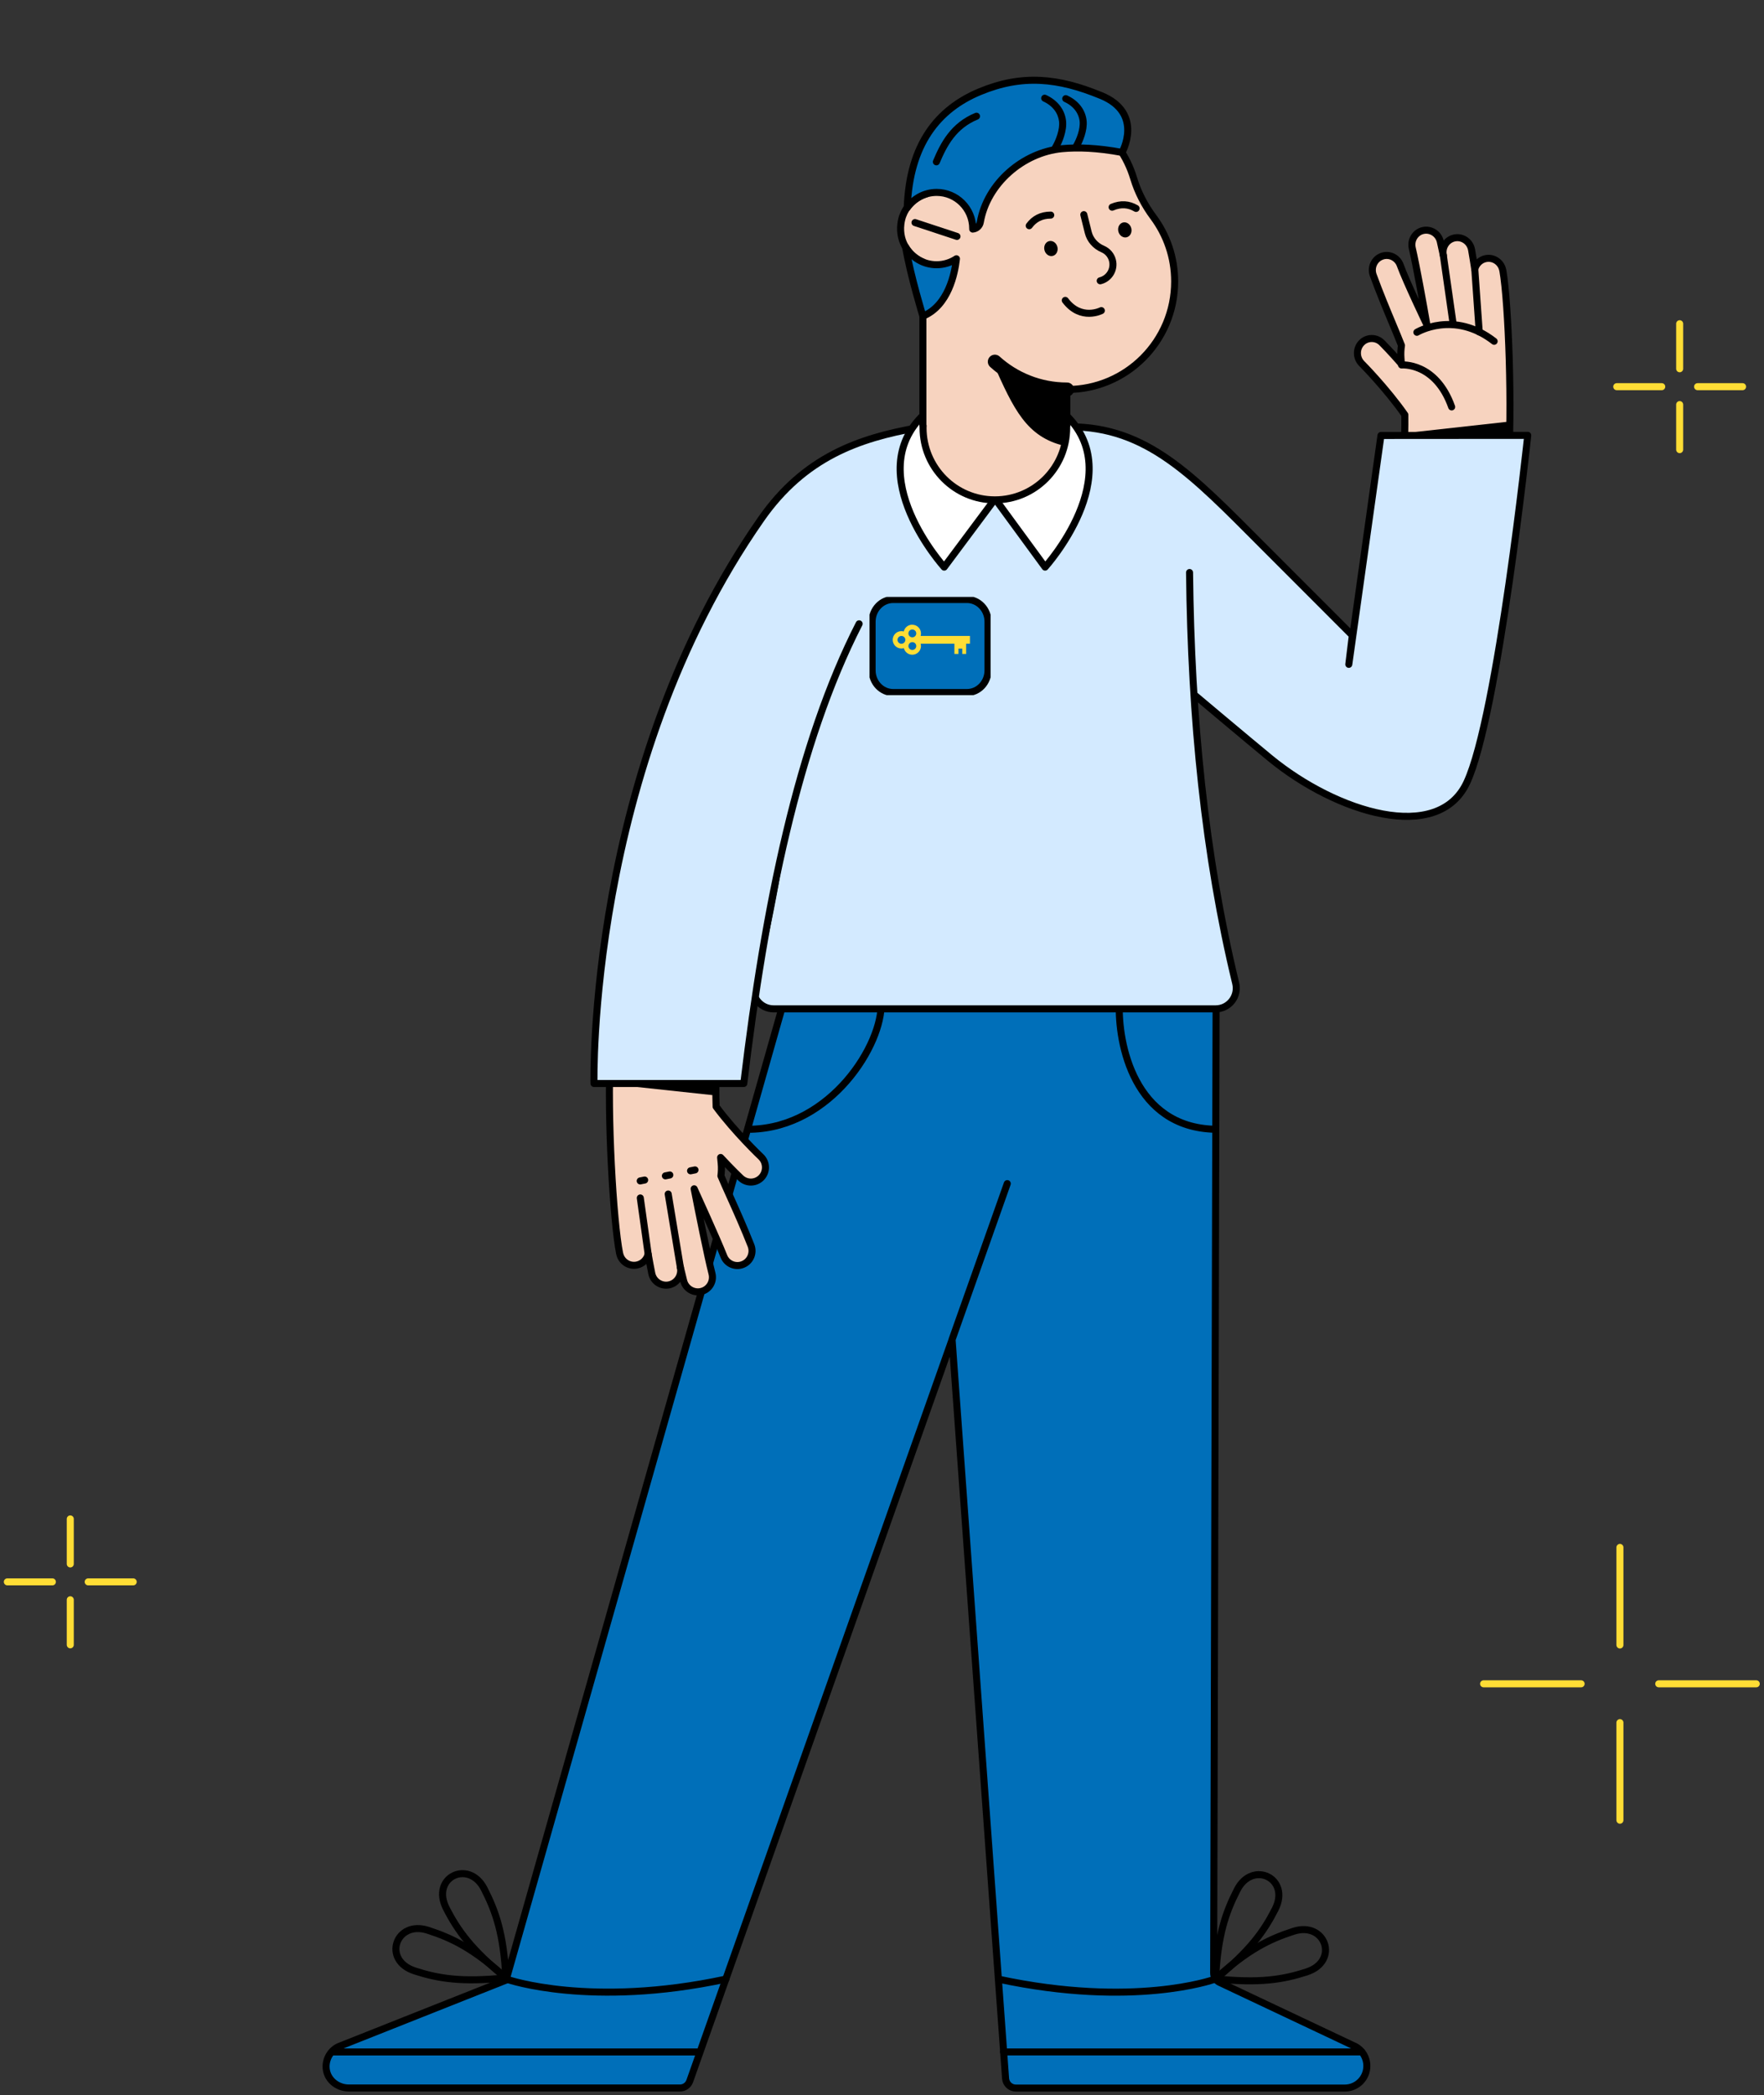 <svg width="251" height="298" viewBox="0 0 251 298" fill="none" xmlns="http://www.w3.org/2000/svg">
<rect x="0" y="0" width="251" height="298" fill="#333333" stroke="none"/>
<path d="M213.832 38.469C213.633 37.337 212.568 36.577 211.456 36.774C210.645 36.917 210.035 37.532 209.842 38.291C209.695 37.328 209.541 36.392 209.39 35.531C209.191 34.398 208.126 33.638 207.014 33.835C205.901 34.032 205.16 35.111 205.359 36.243L205.383 36.381C205.234 35.657 205.084 34.968 204.937 34.344C204.674 33.223 203.549 32.534 202.466 32.792C201.364 33.054 200.689 34.174 200.953 35.299C201.507 37.66 202.534 43.292 203.029 46.194C203.029 46.194 200.092 40.075 199.236 37.707C198.844 36.623 197.664 36.063 196.606 36.463C195.546 36.856 195.005 38.052 195.396 39.132C196.302 41.618 197.35 44.134 198.197 46.16C198.627 47.188 199.094 48.304 199.416 49.135C199.328 49.718 199.297 50.313 199.344 50.931L199.404 51.757C197.895 50.031 196.722 48.839 196.633 48.754C195.828 47.945 194.527 47.947 193.736 48.762C192.945 49.578 192.954 50.901 193.759 51.71C193.798 51.744 197.302 55.289 199.893 58.999C199.913 60.986 199.874 62.44 199.764 63.899C199.36 69.211 203.768 73.613 209.012 72.686V72.686C211.995 72.158 214.354 69.949 214.575 66.927C215.209 58.279 214.653 43.098 213.84 38.475L213.837 38.476L213.832 38.469Z" fill="#F7D3BF" stroke="black" stroke-linecap="round" stroke-linejoin="round"/>
<path d="M205.366 36.278L206.784 46.187Z" fill="#F7D3BF"/>
<path d="M205.366 36.278L206.784 46.187" stroke="black" stroke-linecap="round" stroke-linejoin="round"/>
<path d="M209.854 38.349L210.479 47.213Z" fill="#F7D3BF"/>
<path d="M209.854 38.349L210.479 47.213" stroke="black" stroke-linecap="round" stroke-linejoin="round"/>
<path d="M201.608 47.264C201.608 47.264 206.858 44.077 212.602 48.543" stroke="black" stroke-linecap="round" stroke-linejoin="round"/>
<path d="M199.424 51.911C199.424 51.911 204.279 51.476 206.558 57.88" stroke="black" stroke-linecap="round" stroke-linejoin="round"/>
<path d="M169.228 98.229C169.228 98.229 177.987 105.595 180.75 107.859C190.191 115.6 204.601 120.08 208.709 111.31C213.129 101.871 217.384 61.925 217.384 61.925L196.498 61.94L191.921 94.495L192.423 90.374L179.662 77.605C169.683 67.597 163.218 60.705 152.194 60.705L142.05 60.734" fill="#D3EAFF"/>
<path d="M169.228 98.229C169.228 98.229 177.987 105.595 180.75 107.859C190.191 115.6 204.601 120.08 208.709 111.31C213.129 101.871 217.384 61.925 217.384 61.925L196.498 61.94L191.921 94.495L192.423 90.374L179.662 77.605C169.683 67.597 163.218 60.705 152.194 60.705L142.05 60.734" stroke="black" stroke-linecap="round" stroke-linejoin="round"/>
<path d="M215.119 61.661L215.218 59.911L199.25 61.679L215.119 61.661Z" fill="black"/>
<path d="M192.69 291.016L173.534 281.97C173.021 281.728 172.691 281.206 172.691 280.636L173.039 142.633H132.004L111.481 142.611L72.004 281.65L48.197 291.097C47.098 291.615 46.398 292.725 46.398 293.942C46.398 295.68 47.9 296.989 49.63 296.989H96.763C97.383 296.989 97.936 296.595 98.145 296.011L143.325 168.355L135.471 190.519L143.083 295.636C143.138 296.404 143.776 297 144.545 297H191.353C193.086 297 194.49 295.592 194.49 293.853C194.49 292.637 193.79 291.527 192.69 291.008V291.016Z" fill="#006FB9" stroke="black" stroke-linejoin="round"/>
<path d="M172.966 281.466C177.844 277.497 179.823 274.74 181.435 271.579C183.686 267.168 178.214 264.548 176.037 268.819C174.388 272.046 173.267 275.251 172.966 281.466Z" stroke="black" stroke-linecap="round" stroke-linejoin="round"/>
<path d="M172.966 281.467C179.215 282.121 182.557 281.573 185.925 280.482C190.623 278.96 188.608 273.226 184.052 274.7C180.611 275.814 177.558 277.284 172.966 281.467Z" stroke="black" stroke-linecap="round" stroke-linejoin="round"/>
<path d="M142.061 281.507C161.316 285.642 172.688 281.573 172.688 281.573" stroke="black" stroke-linecap="round" stroke-linejoin="round"/>
<path d="M142.797 291.86H193.775" stroke="black" stroke-linecap="round" stroke-linejoin="round"/>
<path d="M72.264 281.569C72.264 281.569 84.028 285.638 103.283 281.503" stroke="black" stroke-linecap="round" stroke-linejoin="round"/>
<path d="M71.975 281.323C67.097 277.353 65.118 274.597 63.505 271.436C61.255 267.025 66.727 264.404 68.903 268.675C70.552 271.902 71.674 275.107 71.975 281.323Z" stroke="black" stroke-linecap="round" stroke-linejoin="round"/>
<path d="M71.974 281.323C65.725 281.977 62.383 281.43 59.015 280.338C54.317 278.816 56.333 273.083 60.888 274.556C64.329 275.67 67.382 277.14 71.974 281.323Z" stroke="black" stroke-linecap="round" stroke-linejoin="round"/>
<path d="M47.376 291.864H99.556" stroke="black" stroke-linecap="round" stroke-linejoin="round"/>
<path d="M159.274 142.611C159.029 148.492 161.399 160.328 172.833 160.622" stroke="black" stroke-linecap="round"/>
<path d="M125.374 142.611C125.618 148.492 118.301 160.328 106.867 160.622" stroke="black" stroke-linecap="round"/>
<path d="M176.18 139.771C172.006 122.529 169.862 103.445 169.627 81.433C169.506 70.09 160.198 60.86 148.884 60.86H134.529C123.205 60.86 113.9 70.093 113.783 81.44C113.556 103.431 111.298 122.496 106.882 139.723C106.625 140.727 106.838 141.77 107.468 142.586C108.095 143.399 109.044 143.866 110.07 143.866H172.981C174 143.866 174.941 143.406 175.568 142.605C176.198 141.8 176.422 140.767 176.18 139.771V139.771Z" fill="#D3EAFF"/>
<path d="M114.149 81.444C113.937 102.067 111.888 121.669 107.238 139.815C106.761 141.679 108.154 143.494 110.074 143.494H172.981C174.883 143.494 176.276 141.708 175.825 139.852C171.427 121.691 169.481 102.075 169.261 81.433" stroke="black" stroke-linecap="round" stroke-linejoin="round"/>
<path d="M88.175 178.302C88.4 179.43 89.496 180.162 90.62 179.936C91.44 179.772 92.046 179.14 92.227 178.377C92.395 179.336 92.57 180.268 92.741 181.126C92.966 182.253 94.062 182.985 95.187 182.76C96.311 182.534 97.041 181.435 96.817 180.308L96.789 180.171C96.955 180.891 97.122 181.577 97.283 182.196C97.573 183.311 98.729 183.971 99.823 183.684C100.934 183.394 101.597 182.256 101.306 181.138C100.696 178.79 99.333 171.981 98.772 169.091C98.772 169.091 102.079 176.339 102.996 178.685C103.416 179.759 104.624 180.288 105.69 179.861C106.757 179.44 107.282 178.229 106.862 177.159C105.893 174.697 104.779 172.207 103.878 170.203C103.421 169.185 102.924 168.082 102.581 167.259C102.658 166.673 102.678 166.077 102.618 165.46L102.539 164.636C104.106 166.323 105.321 167.485 105.412 167.567C106.246 168.356 107.565 168.319 108.351 167.483C109.138 166.647 109.102 165.324 108.268 164.536C108.227 164.502 104.6 161.048 101.896 157.405C101.838 155.502 101.845 154.087 101.918 152.686C102.201 147.277 97.641 142.893 92.331 143.959V143.959C89.336 144.56 87.004 146.833 86.841 149.884C86.377 158.556 87.249 173.699 88.166 178.296L88.17 178.295L88.175 178.302Z" fill="#F7D3BF" stroke="black" stroke-linecap="round" stroke-linejoin="round"/>
<path d="M96.817 180.307L95.078 169.833Z" fill="#F7D3BF"/>
<path d="M96.817 180.307L95.078 169.833" stroke="black" stroke-linecap="round" stroke-linejoin="round"/>
<path d="M92.227 178.377L91.108 170.394Z" fill="#F7D3BF"/>
<path d="M92.227 178.377L91.108 170.394" stroke="black" stroke-linecap="round" stroke-linejoin="round"/>
<path d="M98.893 166.406L98.26 166.533" stroke="black" stroke-linecap="round" stroke-linejoin="round"/>
<path d="M95.31 167.125L94.678 167.252" stroke="black" stroke-linecap="round" stroke-linejoin="round"/>
<path d="M91.727 167.845L91.095 167.972" stroke="black" stroke-linecap="round" stroke-linejoin="round"/>
<path d="M140.902 60.279C140.902 60.279 132.4 60.522 130.586 60.842C122.179 62.327 114.453 65.028 108.318 73.805C83.475 109.355 84.519 154.113 84.519 154.113H105.834C108.839 128.887 113.559 105.698 122.245 88.728" fill="#D3EAFF"/>
<path d="M140.902 60.279C140.902 60.279 132.4 60.522 130.586 60.842C122.179 62.327 114.453 65.028 108.318 73.805C83.475 109.355 84.519 154.113 84.519 154.113H105.834C108.839 128.887 113.559 105.698 122.245 88.728" stroke="black" stroke-linecap="round" stroke-linejoin="round"/>
<path d="M102.103 155.844L101.993 154.135L86.711 154.19L102.103 155.844Z" fill="black"/>
<g clip-path="url(#clip0_7743_117449)">
<path d="M137.587 85.272H127.092C125.436 85.272 124.092 86.686 124.092 88.429V95.347C124.092 97.091 125.436 98.504 127.092 98.504H137.584C139.24 98.504 140.584 97.091 140.584 95.347V88.429C140.584 86.686 139.24 85.272 137.584 85.272H137.587Z" fill="#006FB9" stroke="black" stroke-linecap="round" stroke-linejoin="round"/>
<path fill-rule="evenodd" clip-rule="evenodd" d="M129.811 88.861C130.494 88.861 131.048 89.417 131.048 90.098C131.048 90.222 131.03 90.343 130.997 90.456H138.014V91.558H137.474V93.014H136.919V92.257H136.379V93.014H135.802V91.558H130.997C131.026 91.664 131.045 91.774 131.045 91.891C131.045 92.575 130.49 93.128 129.808 93.128C129.231 93.128 128.746 92.732 128.611 92.195C128.502 92.227 128.385 92.242 128.261 92.242C127.579 92.242 127.024 91.686 127.024 91.005C127.024 90.325 127.579 89.768 128.261 89.768C128.381 89.768 128.494 89.783 128.6 89.816C128.724 89.263 129.217 88.853 129.804 88.853L129.811 88.861ZM129.388 91.532C129.359 91.598 129.323 91.656 129.286 91.711C129.268 91.766 129.257 91.829 129.257 91.891C129.257 92.198 129.505 92.447 129.815 92.447C130.125 92.447 130.373 92.198 130.373 91.891C130.373 91.583 130.125 91.335 129.815 91.335C129.644 91.335 129.494 91.411 129.392 91.532H129.388ZM128.691 91.371C128.721 91.305 128.757 91.25 128.794 91.192C128.812 91.137 128.823 91.075 128.823 91.013C128.823 90.705 128.575 90.456 128.264 90.456C127.954 90.456 127.706 90.705 127.706 91.013C127.706 91.32 127.954 91.569 128.264 91.569C128.436 91.569 128.586 91.492 128.688 91.371H128.691ZM129.815 89.538C130.122 89.538 130.373 89.787 130.373 90.094C130.373 90.401 130.125 90.65 129.815 90.65C129.505 90.65 129.257 90.401 129.257 90.094C129.257 89.787 129.505 89.538 129.815 89.538Z" fill="#FFDD35"/>
</g>
<path d="M151.591 58.955L141.529 58.812L131.468 58.955C122.434 67.484 134.35 80.665 134.35 80.665L141.595 70.948L148.708 80.665C148.708 80.665 160.625 67.484 151.591 58.955Z" fill="white" stroke="black" stroke-linecap="round" stroke-linejoin="round"/>
<g clip-path="url(#clip1_7743_117449)">
<path d="M164.109 30.868C162.873 29.206 161.906 27.35 161.309 25.365C159.407 19.047 153.565 14.445 146.646 14.445C139.195 14.445 133.13 20.532 131.752 27.596C131.664 27.596 128.582 28.541 128.186 31.86C127.86 34.591 129.527 36.521 131.319 37.27V60.574H131.356C131.356 60.669 131.341 60.761 131.341 60.857C131.341 66.513 135.911 71.1 141.559 71.1C147.206 71.1 151.776 66.517 151.776 60.857C151.776 60.761 151.765 60.669 151.762 60.574H151.798V55.402H151.824C160.286 55.402 167.143 48.525 167.143 40.038C167.143 36.602 166.014 33.426 164.109 30.868V30.868Z" fill="#F7D3BF" stroke="black" stroke-linecap="round" stroke-linejoin="round"/>
<path d="M151.824 55.406C147.877 55.406 144.278 53.906 141.559 51.447" stroke="black" stroke-width="2" stroke-linecap="round" stroke-linejoin="round"/>
<path d="M136.168 33.628L130.194 31.658" stroke="black" stroke-linecap="round" stroke-linejoin="round"/>
<path d="M151.395 63.403C146.078 62.125 144.234 58.244 141.317 51.642C145.923 54.712 148.669 55.543 151.739 55.543C151.972 57.539 151.762 61.933 151.395 63.403Z" fill="black"/>
<path d="M154.217 30.529L154.846 33.061C155.112 34.134 155.89 34.988 156.907 35.421C157.573 35.704 158.106 36.286 158.292 37.044C158.612 38.326 157.829 39.624 156.55 39.939" stroke="black" stroke-linecap="round" stroke-linejoin="round"/>
<path d="M160.316 33.75C160.823 33.622 161.117 33.047 160.971 32.466C160.826 31.886 160.296 31.519 159.788 31.647C159.28 31.775 158.987 32.35 159.132 32.93C159.278 33.511 159.808 33.878 160.316 33.75Z" fill="black"/>
<path d="M149.8 36.401C150.308 36.273 150.601 35.698 150.456 35.118C150.31 34.537 149.78 34.17 149.272 34.298C148.764 34.426 148.471 35.001 148.617 35.582C148.762 36.162 149.292 36.529 149.8 36.401Z" fill="black"/>
<path d="M156.709 44.181C156.709 44.181 153.805 45.683 151.578 42.725" stroke="black" stroke-linecap="round" stroke-linejoin="round"/>
<path d="M158.244 29.47C159.491 28.941 160.62 29.037 161.653 29.646" stroke="black" stroke-linecap="round" stroke-linejoin="round"/>
<path d="M149.51 30.595C148.157 30.6 147.161 31.134 146.448 32.106" stroke="black" stroke-linecap="round" stroke-linejoin="round"/>
<path d="M156.676 13.593C150.552 11.06 145.44 10.553 139.444 13.034C133.449 15.515 129.414 20.525 129.091 29.512L129.102 29.53C130.033 28.225 131.554 27.369 133.276 27.369C136.109 27.369 138.407 29.673 138.407 32.514C138.407 32.536 138.407 32.562 138.407 32.584C138.949 32.544 139.393 32.143 139.488 31.603V31.603C140.437 26.115 145.556 21.675 151.1 21.149C153.338 20.938 156.123 21.023 159.652 21.683C159.652 21.683 162.811 16.125 156.687 13.593H156.676Z" fill="#006FB9" stroke="black" stroke-linecap="round" stroke-linejoin="round"/>
<path d="M133.273 37.656C131.385 37.656 129.74 36.631 128.849 35.105C129.597 39.398 131.319 44.971 131.319 44.971C134.955 43.478 135.864 38.869 136.091 36.807C135.281 37.344 134.313 37.656 133.273 37.656V37.656Z" fill="#006FB9" stroke="black" stroke-linecap="round" stroke-linejoin="round"/>
<path d="M151.644 14.033C153.154 14.724 153.975 15.904 154.118 17.201C154.254 18.444 153.612 20.006 153.154 20.785" stroke="black" stroke-linecap="round"/>
<path d="M148.855 13.514C148.604 13.398 148.308 13.508 148.192 13.759C148.077 14.01 148.187 14.307 148.438 14.422L148.855 13.514ZM151.193 17.245L151.69 17.191L151.69 17.19L151.193 17.245ZM149.769 20.699L149.517 21.13L150.38 21.635L150.632 21.204L149.769 20.699ZM148.438 14.422C149.848 15.07 150.57 16.148 150.696 17.299L151.69 17.19C151.522 15.658 150.554 14.294 148.855 13.514L148.438 14.422ZM150.696 17.299C150.755 17.845 150.645 18.496 150.448 19.129C150.253 19.758 149.986 20.328 149.769 20.699L150.632 21.204C150.887 20.769 151.185 20.128 151.403 19.426C151.62 18.729 151.77 17.929 151.69 17.191L150.696 17.299Z" fill="black"/>
<path d="M138.946 16.529C135.691 17.867 134.302 20.484 133.236 23.02" stroke="black" stroke-linecap="round"/>
</g>
<path d="M10 216.046V222.451" stroke="#FFDD35" stroke-linecap="round" stroke-linejoin="round"/>
<path d="M10 227.549L10 233.954" stroke="#FFDD35" stroke-linecap="round" stroke-linejoin="round"/>
<path d="M18.953 225H12.549" stroke="#FFDD35" stroke-linecap="round" stroke-linejoin="round"/>
<path d="M7.451 225L1.046 225" stroke="#FFDD35" stroke-linecap="round" stroke-linejoin="round"/>
<path d="M239 46.046V52.451" stroke="#FFDD35" stroke-linecap="round" stroke-linejoin="round"/>
<path d="M239 57.549L239 63.954" stroke="#FFDD35" stroke-linecap="round" stroke-linejoin="round"/>
<path d="M247.953 55H241.549" stroke="#FFDD35" stroke-linecap="round" stroke-linejoin="round"/>
<path d="M236.451 55L230.046 55" stroke="#FFDD35" stroke-linecap="round" stroke-linejoin="round"/>
<path d="M230.5 220.1V233.977" stroke="#FFDD35" stroke-linecap="round" stroke-linejoin="round"/>
<path d="M230.5 245.022L230.5 258.9" stroke="#FFDD35" stroke-linecap="round" stroke-linejoin="round"/>
<path d="M249.899 239.5H236.022" stroke="#FFDD35" stroke-linecap="round" stroke-linejoin="round"/>
<path d="M224.977 239.5L211.1 239.5" stroke="#FFDD35" stroke-linecap="round" stroke-linejoin="round"/>
<defs>
<clipPath id="clip0_7743_117449">
<rect width="17.225" height="13.967" fill="white" transform="translate(123.726 84.905)"/>
</clipPath>
<clipPath id="clip1_7743_117449">
<rect width="58.755" height="77.525" fill="white" transform="translate(112.365)"/>
</clipPath>
</defs>
</svg>
